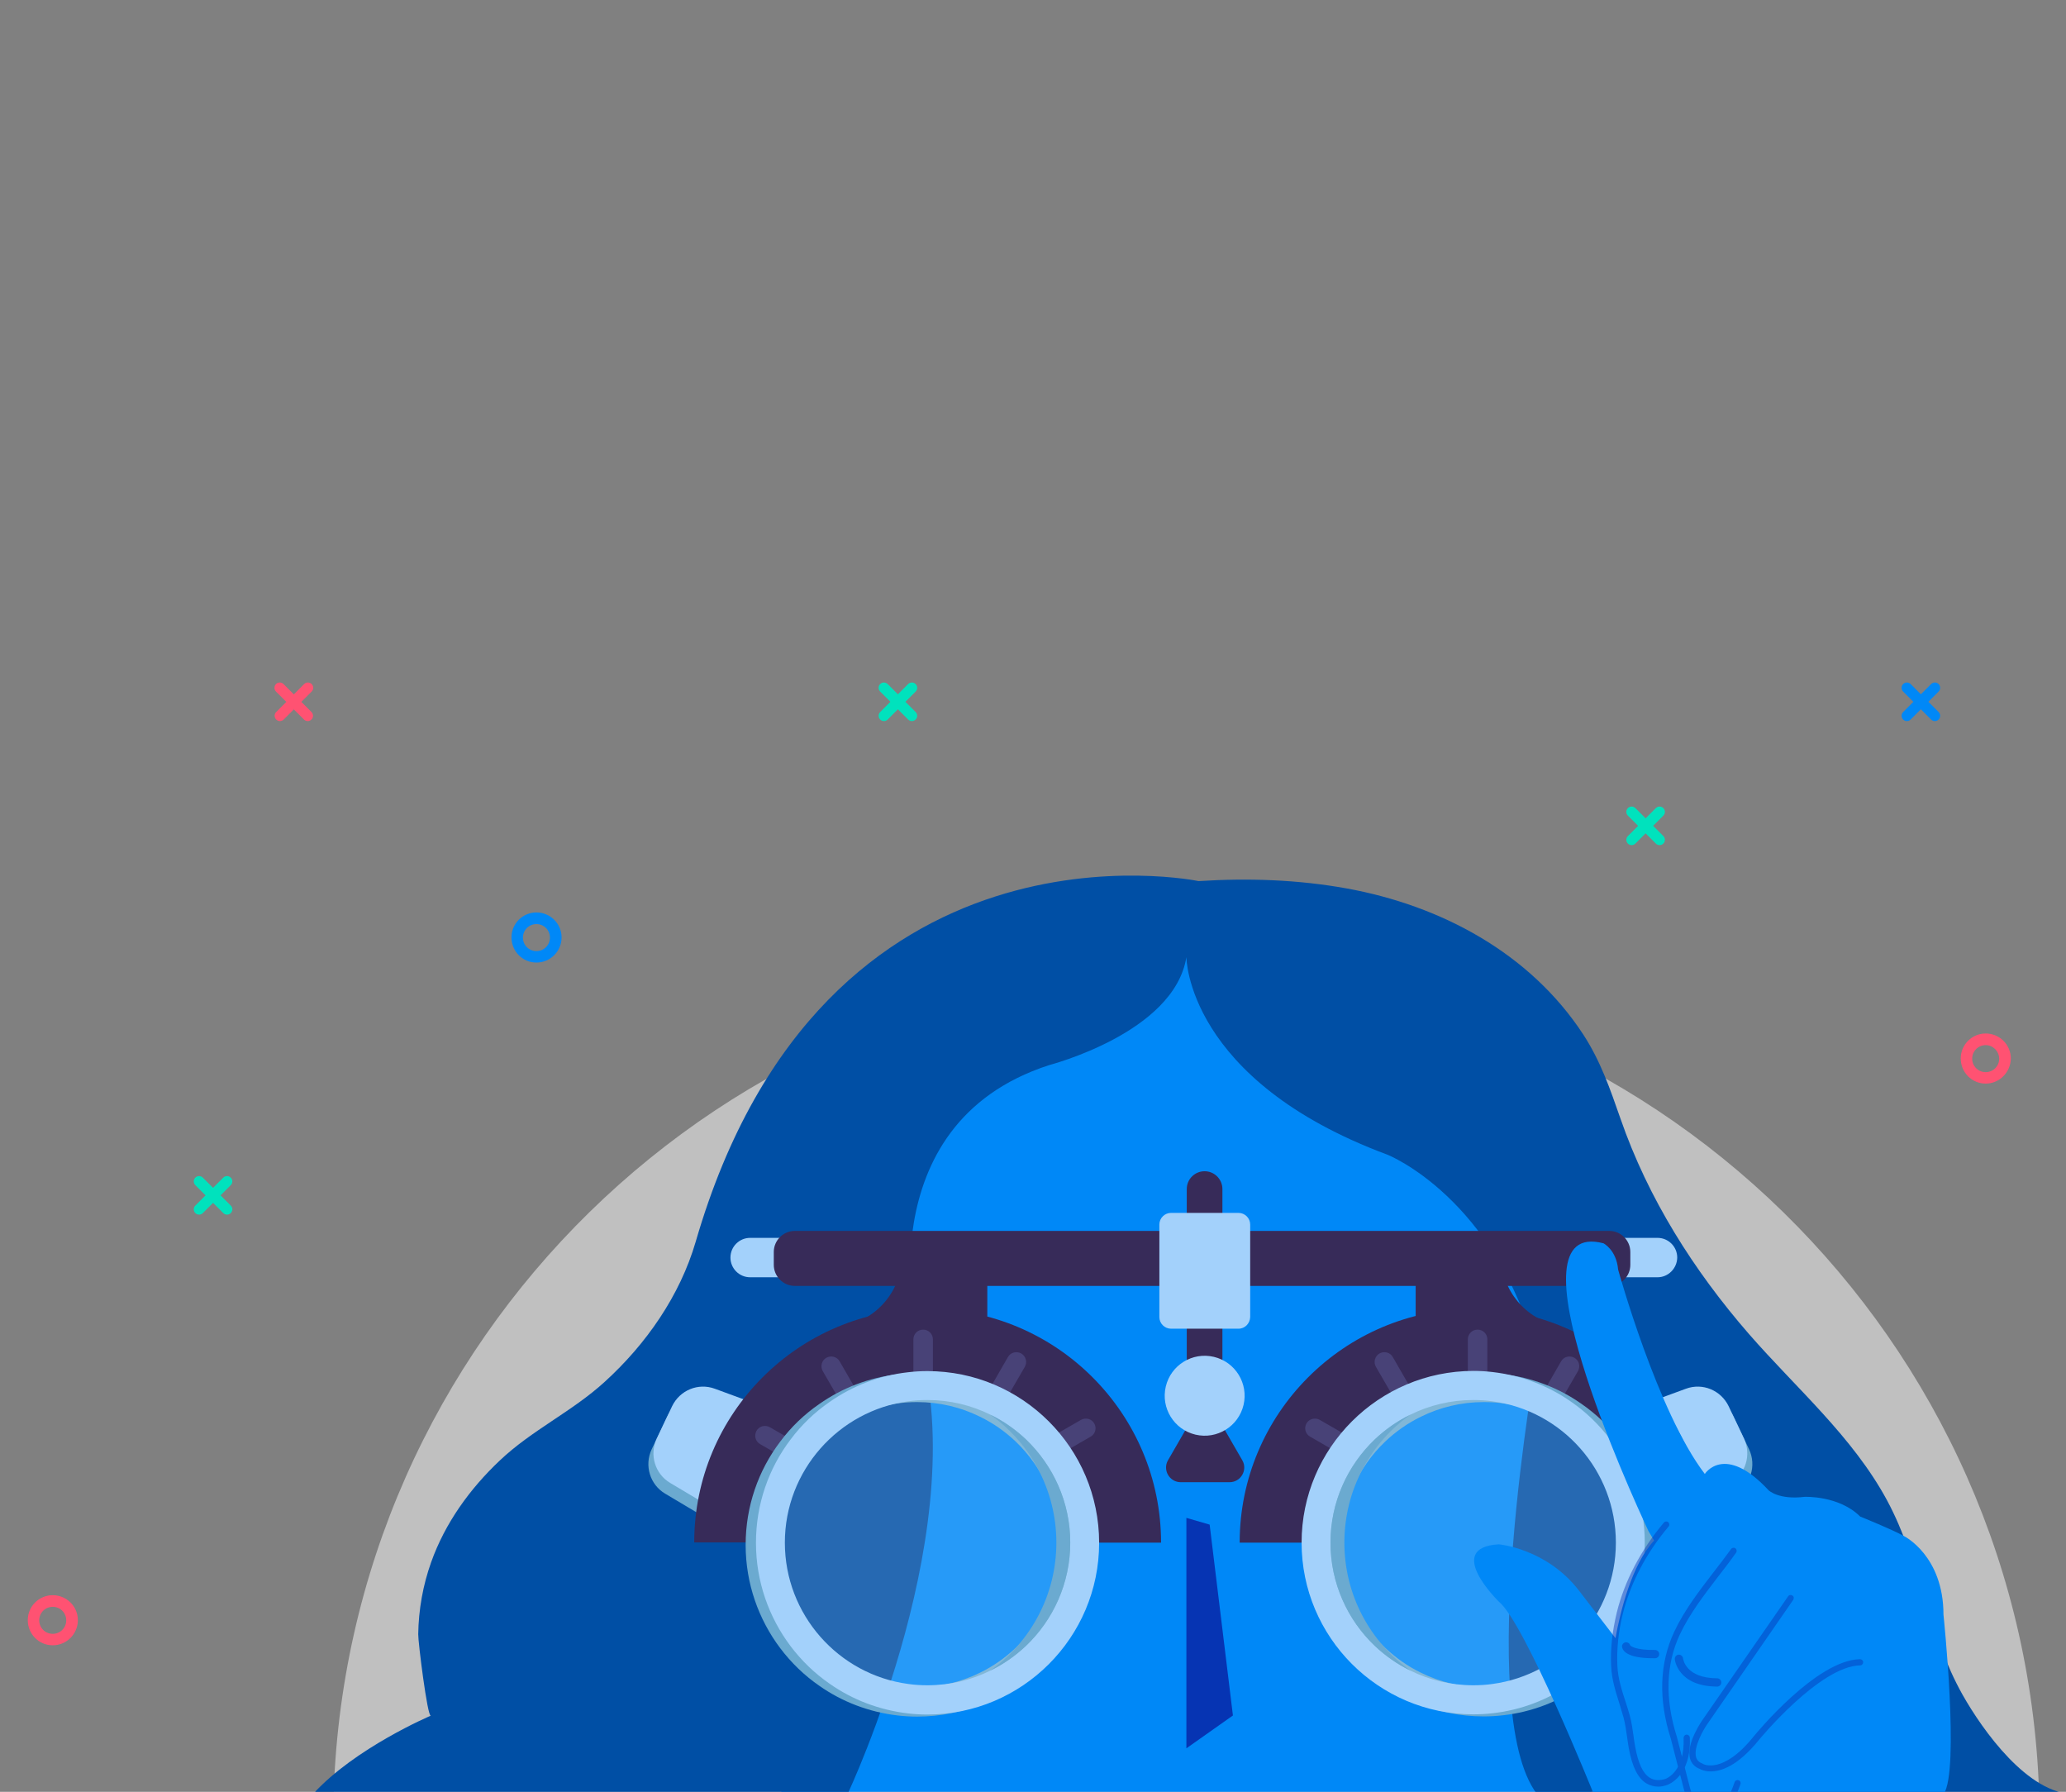 <?xml version="1.0" encoding="utf-8"?>
<!-- Generator: Adobe Illustrator 26.0.0, SVG Export Plug-In . SVG Version: 6.00 Build 0)  -->
<svg version="1.1" id="图层_1" xmlns="http://www.w3.org/2000/svg" xmlns:xlink="http://www.w3.org/1999/xlink" x="0px" y="0px"
	 viewBox="0 0 1101.1 954.8" style="enable-background:new 0 0 1101.1 954.8;" xml:space="preserve">
<rect x="0" y="0" width="1101.1" height="954.8" fill="#808080" stroke="none"/>
<style type="text/css">
	.st0{opacity:0.5;fill:#FFFFFF;}
	.st1{fill:#0088F7;}
	.st2{fill:#0634B3;}
	.st3{fill:#004FA5;}
	.st4{fill:#A3D1FB;}
	.st5{fill:#372B59;}
	.st6{fill:#6BAAD0;}
	.st7{fill:#484277;}
	.st8{opacity:0.15;fill:#FFFFFF;}
	.st9{opacity:0.45;}
	.st10{fill:#FF5272;}
	.st11{fill:#00E2BD;}
</style>
<g>
	<path class="st0" d="M632.3,516.1c-247.7,0-449.1,198-454.6,444.3h909.2C1081.4,714.1,879.9,516.1,632.3,516.1z"/>
	<g>
		<g>
			<path class="st1" d="M416.6,956c0,0-56.2-459,215.7-456.4C904.2,497,848,956,848,956H416.6z"/>
			<polygon class="st2" points="632.3,808.8 632.3,931.6 657.1,914.1 644.7,812.4 			"/>
		</g>
		<path class="st3" d="M632.3,510c0,0,0,65.5,107.2,105.3c0,0,57.5,22.8,79.7,106.5c0,0-34,189.9,0,234.2c0,0,285.7,0,286.3,0
			c-24.6,0-48.7-33.8-59.5-52.9c-18.3-32.5-22.6-70.7-40.2-103.5c-18.3-34-48.6-60-73.7-88.8c-29.4-33.8-53.7-72.2-68.4-114.6
			c-5.6-16-10.6-30.7-19.9-45c-28.4-43.4-75.9-68.7-126.1-77.8c-26-4.7-52.6-5.6-78.9-3.9c0,0-200-42-268,192.1
			c-8.4,28.8-26.4,54.6-48.5,74.7c-17.4,15.9-38.8,25.7-55.9,41.9c-16,15.1-29.2,33.4-36.6,54.2c-4.4,12.3-6.7,25.3-6.9,38.4
			c-0.1,3.9,4.9,44.1,6.7,43.4c0,0-40.5,17.2-62.8,41.8l285-0.2c0,0,69.3-146.6,36.6-244.5c0,0-27.1-112,70.6-143.7
			C559.1,567.5,625.8,550.5,632.3,510z"/>
		<g>
			<g>
				<path class="st4" d="M428.7,680.6h-28.9c-5.8,0-10.5-4.7-10.5-10.5l0,0c0-5.8,4.7-10.5,10.5-10.5h28.9c5.8,0,10.5,4.7,10.5,10.5
					l0,0C439.2,675.9,434.5,680.6,428.7,680.6z"/>
				<path class="st4" d="M883.4,680.6h-28.9c-5.8,0-10.5-4.7-10.5-10.5l0,0c0-5.8,4.7-10.5,10.5-10.5h28.9c5.8,0,10.5,4.7,10.5,10.5
					l0,0C893.8,675.9,889.1,680.6,883.4,680.6z"/>
				<path class="st5" d="M754.5,665.7v55.1h76.4v-14.3c-17.6-3.4-30.9-18.9-30.9-37.5c0-1.1,0-2.2,0.1-3.3H754.5z"/>
				<path class="st5" d="M526.2,665.7v55.1h-76.4v-14.3c17.6-3.4,30.9-18.9,30.9-37.5c0-1.1,0-2.2-0.1-3.3H526.2z"/>
				<path class="st5" d="M857.7,685.2H423.6c-6.2,0-11.2-5.1-11.2-11.2v-6.9c0-6.2,5.1-11.2,11.2-11.2h434.1
					c6.2,0,11.2,5.1,11.2,11.2v6.9C868.9,680.1,863.9,685.2,857.7,685.2z"/>
			</g>
			<g>
				<g>
					<g>
						<path class="st6" d="M423.5,762.3l-27.7,58.2l-41.3-24.6c-8.1-4.8-11.2-15-7.2-23.6l8.2-17.3c4.1-8.5,13.9-12.6,22.8-9.3
							L423.5,762.3z"/>
						<path class="st4" d="M426.2,756.6l-27.7,58.2l-41.3-24.6c-8.1-4.8-11.2-15-7.2-23.6l8.2-17.3c4.1-8.5,13.9-12.6,22.8-9.3
							L426.2,756.6z"/>
					</g>
					<g>
						<path class="st5" d="M618.8,822h-40.7c0-17.2-5.2-33.2-14.1-46.5c-1.9-2.9-4.1-5.7-6.3-8.3v0c-6.5-7.5-14.3-13.8-23.1-18.7
							c-3-1.7-6.2-3.1-9.4-4.4c-8.7-3.4-18.1-5.5-27.9-5.8c-0.9,0-1.9-0.1-2.9-0.1c-2.5,0-5,0.1-7.5,0.3c-9.8,0.9-19.1,3.4-27.6,7.3
							c-3.2,1.5-6.2,3.1-9.1,4.9c-8.5,5.3-16,12.1-22.1,20c-2.1,2.7-4.1,5.6-5.8,8.6c-7.4,12.5-11.6,27-11.6,42.6h-40.7
							c0-68.7,55.7-124.5,124.5-124.5C563.1,697.5,618.8,753.3,618.8,822z"/>
						<g>
							<g>
								<path class="st7" d="M581.3,765.5l-17.3,10c-1.9-2.9-4.1-5.7-6.3-8.3v0l18.4-10.6c2.5-1.4,5.7-0.6,7.1,1.9
									C584.6,760.9,583.8,764.1,581.3,765.5z"/>
							</g>
							<g>
								<g>
									<path class="st7" d="M497.2,713.7v24.7c-0.9,0-1.9-0.1-2.9-0.1c-2.5,0-5,0.1-7.5,0.3v-24.9c0-2.9,2.3-5.2,5.2-5.2
										C494.9,708.5,497.2,710.8,497.2,713.7z"/>
								</g>
								<g>
									<path class="st7" d="M459.3,745.9c-3.2,1.5-6.2,3.1-9.1,4.9l-11.7-20.2c-1.4-2.5-0.6-5.7,1.9-7.1c2.5-1.4,5.7-0.6,7.1,1.9
										L459.3,745.9z"/>
								</g>
								<g>
									<path class="st7" d="M428.1,770.8c-2.1,2.7-4.1,5.6-5.8,8.6l-17.2-9.9c-2.5-1.4-3.3-4.6-1.9-7.1c1.4-2.5,4.6-3.3,7.1-1.9
										L428.1,770.8z"/>
								</g>
								<g>
									<path class="st7" d="M546.2,728.3l-11.7,20.2c-3-1.7-6.2-3.1-9.4-4.4l12.1-21c1.4-2.5,4.6-3.3,7.1-1.9
										C546.8,722.7,547.6,725.9,546.2,728.3z"/>
								</g>
							</g>
						</g>
					</g>
					<g>
						<g>
							<path class="st6" d="M488.8,731.7c-3.5,0-6.9,0.2-10.3,0.6c-15.4,1.7-29.7,7.3-41.8,15.8c-8,5.5-15.1,12.3-20.9,20.1
								c0,0,0,0,0,0c-11.6,15.3-18.4,34.4-18.4,55c0,20.6,6.9,39.7,18.4,55c0,0,0,0,0,0c5.9,7.8,12.9,14.6,20.9,20.1
								c12.1,8.5,26.4,14,41.8,15.8c3.4,0.4,6.8,0.6,10.3,0.6c50.4,0,91.5-41,91.5-91.5C580.3,772.7,539.3,731.7,488.8,731.7z
								 M541.3,878.1C541.3,878.1,541.3,878.1,541.3,878.1c-5.6,5.3-12,9.8-19,13.2c-10.1,5-21.5,7.8-33.5,7.8
								c-3.5,0-6.9-0.2-10.3-0.7c-37.1-5-65.7-36.9-65.7-75.3c0-38.4,28.7-70.3,65.7-75.3c3.4-0.5,6.8-0.7,10.3-0.7
								c12,0,23.4,2.8,33.5,7.8c7,3.4,13.4,7.9,19,13.2c0,0,0,0,0,0c14.5,13.9,23.6,33.4,23.6,55
								C564.9,844.7,555.8,864.3,541.3,878.1z"/>
						</g>
						<circle class="st8" cx="494.3" cy="822" r="83.7"/>
						<g>
							<path class="st4" d="M494.3,730.6c-3.5,0-6.9,0.2-10.3,0.6c-15.4,1.7-29.7,7.3-41.8,15.8c-8,5.5-15.1,12.3-20.9,20.1
								c0,0,0,0,0,0c-11.6,15.3-18.4,34.4-18.4,55s6.9,39.7,18.4,55c0,0,0,0,0,0c5.9,7.8,12.9,14.6,20.9,20.1
								c12.1,8.5,26.4,14,41.8,15.8c3.4,0.4,6.8,0.6,10.3,0.6c50.4,0,91.5-41,91.5-91.5C585.8,771.6,544.8,730.6,494.3,730.6z
								 M546.8,877C546.8,877,546.8,877,546.8,877c-5.6,5.3-12,9.8-19,13.2c-10.1,5-21.5,7.8-33.5,7.8c-3.5,0-6.9-0.2-10.3-0.7
								c-37.1-5-65.7-36.9-65.7-75.3c0-38.4,28.7-70.3,65.7-75.3c3.4-0.5,6.8-0.7,10.3-0.7c12,0,23.4,2.8,33.5,7.8
								c7,3.4,13.4,7.9,19,13.2c0,0,0,0,0,0c14.5,13.9,23.6,33.4,23.6,55C570.4,843.6,561.3,863.2,546.8,877z"/>
						</g>
						<path class="st6" d="M570.4,822c0,21.6-9.1,41.2-23.6,55c0,0,0,0,0,0c-5.6,5.3-12,9.8-19,13.2c21.3-15.2,35.2-40.1,35.2-68.2
							s-13.9-53.1-35.2-68.2c7,3.4,13.4,7.9,19,13.2c0,0,0,0,0,0C561.3,780.9,570.4,800.4,570.4,822z"/>
					</g>
				</g>
			</g>
			<g>
				<path class="st5" d="M635.5,755.6l-13,22.5c-3,5.2,0.8,11.7,6.8,11.7h26c6,0,9.8-6.5,6.8-11.7l-13-22.5
					C646.1,750.3,638.5,750.3,635.5,755.6z"/>
				<path class="st5" d="M651.6,775.4h-19.1V633.6c0-5.3,4.3-9.5,9.5-9.5l0,0c5.3,0,9.5,4.3,9.5,9.5V775.4z"/>
				
					<ellipse transform="matrix(0.23 -0.973 0.973 0.23 -228.969 1197.509)" class="st4" cx="642.1" cy="743.4" rx="21.3" ry="21.3"/>
				<path class="st4" d="M660.1,708h-36c-3.4,0-6.2-2.8-6.2-6.2v-49.3c0-3.4,2.8-6.2,6.2-6.2h36c3.4,0,6.2,2.8,6.2,6.2v49.3
					C666.2,705.2,663.5,708,660.1,708z"/>
			</g>
			<g>
				<g>
					<path class="st6" d="M856,762.3l27.7,58.2l41.3-24.6c8.1-4.8,11.2-15,7.2-23.6L924,755c-4.1-8.5-13.9-12.6-22.8-9.3L856,762.3z
						"/>
					<path class="st4" d="M853.3,756.6l27.7,58.2l41.3-24.6c8.1-4.8,11.2-15,7.2-23.6l-8.2-17.3c-4.1-8.5-13.9-12.6-22.8-9.3
						L853.3,756.6z"/>
				</g>
				<g>
					<path class="st5" d="M660.7,822h40.7c0-17.2,5.2-33.2,14.1-46.5c1.9-2.9,4.1-5.7,6.3-8.3v0c6.5-7.5,14.3-13.8,23.1-18.7
						c3-1.7,6.2-3.1,9.4-4.4c8.7-3.4,18.1-5.5,27.9-5.8c0.9,0,1.9-0.1,2.9-0.1c2.5,0,5,0.1,7.5,0.3c9.8,0.9,19.1,3.4,27.6,7.3
						c3.2,1.5,6.2,3.1,9.1,4.9c8.5,5.3,16,12.1,22.1,20c2.1,2.7,4.1,5.6,5.8,8.6c7.4,12.5,11.6,27,11.6,42.6h40.7
						c0-68.7-55.7-124.5-124.5-124.5C716.4,697.5,660.7,753.3,660.7,822z"/>
					<g>
						<g>
							<path class="st7" d="M698.2,765.5l17.3,10c1.9-2.9,4.1-5.7,6.3-8.3v0l-18.4-10.6c-2.5-1.4-5.7-0.6-7.1,1.9
								C694.9,760.9,695.7,764.1,698.2,765.5z"/>
						</g>
						<g>
							<g>
								<path class="st7" d="M782.3,713.7v24.7c0.9,0,1.9-0.1,2.9-0.1c2.5,0,5,0.1,7.5,0.3v-24.9c0-2.9-2.3-5.2-5.2-5.2
									C784.6,708.5,782.3,710.8,782.3,713.7z"/>
							</g>
							<g>
								<path class="st7" d="M820.2,745.9c3.2,1.5,6.2,3.1,9.1,4.9l11.7-20.2c1.4-2.5,0.6-5.7-1.9-7.1c-2.5-1.4-5.7-0.6-7.1,1.9
									L820.2,745.9z"/>
							</g>
							<g>
								<path class="st7" d="M851.4,770.8c2.1,2.7,4.1,5.6,5.8,8.6l17.2-9.9c2.5-1.4,3.3-4.6,1.9-7.1c-1.4-2.5-4.6-3.3-7.1-1.9
									L851.4,770.8z"/>
							</g>
							<g>
								<path class="st7" d="M733.3,728.3l11.7,20.2c3-1.7,6.2-3.1,9.4-4.4l-12.1-21c-1.4-2.5-4.6-3.3-7.1-1.9
									C732.7,722.7,731.9,725.9,733.3,728.3z"/>
							</g>
						</g>
					</g>
				</g>
				<g>
					<g>
						<path class="st6" d="M699.2,823.1c0,50.4,41,91.5,91.5,91.5c3.5,0,6.9-0.2,10.3-0.6c15.4-1.7,29.7-7.3,41.8-15.8
							c8-5.5,15.1-12.3,20.9-20.1c0,0,0,0,0,0c11.6-15.3,18.4-34.4,18.4-55c0-20.6-6.9-39.7-18.4-55c0,0,0,0,0,0
							c-5.9-7.8-12.9-14.6-20.9-20.1c-12.1-8.5-26.4-14-41.8-15.8c-3.4-0.4-6.8-0.6-10.3-0.6C740.2,731.7,699.2,772.7,699.2,823.1z
							 M714.7,823.1c0-21.6,9.1-41.2,23.6-55c0,0,0,0,0,0c5.6-5.3,12-9.8,19-13.2c10.1-5,21.5-7.8,33.5-7.8c3.5,0,6.9,0.2,10.3,0.7
							c37.1,5,65.7,36.9,65.7,75.3c0,38.4-28.7,70.3-65.7,75.3c-3.4,0.5-6.8,0.7-10.3,0.7c-12,0-23.4-2.8-33.5-7.8
							c-7-3.4-13.4-7.9-19-13.2c0,0,0,0,0,0C723.7,864.3,714.7,844.7,714.7,823.1z"/>
					</g>
					<circle class="st8" cx="785.2" cy="822" r="83.7"/>
					<g>
						<path class="st4" d="M693.7,822c0,50.4,41,91.5,91.5,91.5c3.5,0,6.9-0.2,10.3-0.6c15.4-1.7,29.7-7.3,41.8-15.8
							c8-5.5,15.1-12.3,20.9-20.1c0,0,0,0,0,0c11.6-15.3,18.4-34.4,18.4-55s-6.9-39.7-18.4-55c0,0,0,0,0,0
							c-5.9-7.8-12.9-14.6-20.9-20.1c-12.1-8.5-26.4-14-41.8-15.8c-3.4-0.4-6.8-0.6-10.3-0.6C734.7,730.6,693.7,771.6,693.7,822z
							 M709.1,822c0-21.6,9.1-41.2,23.6-55c0,0,0,0,0,0c5.6-5.3,12-9.8,19-13.2c10.1-5,21.5-7.8,33.5-7.8c3.5,0,6.9,0.2,10.3,0.7
							c37.1,5,65.7,36.9,65.7,75.3c0,38.4-28.7,70.3-65.7,75.3c-3.4,0.5-6.8,0.7-10.3,0.7c-12,0-23.4-2.8-33.5-7.8
							c-7-3.4-13.4-7.9-19-13.2c0,0,0,0,0,0C718.2,863.2,709.1,843.6,709.1,822z"/>
					</g>
					<path class="st6" d="M709.1,822c0,21.6,9.1,41.2,23.6,55c0,0,0,0,0,0c5.6,5.3,12,9.8,19,13.2c-21.3-15.2-35.2-40.1-35.2-68.2
						s13.9-53.1,35.2-68.2c-7,3.4-13.4,7.9-19,13.2c0,0,0,0,0,0C718.2,780.9,709.1,800.4,709.1,822z"/>
				</g>
			</g>
		</g>
		<g>
			<path class="st1" d="M1035.8,860.4c0-31.4-20.9-41.8-20.9-41.8c-6.1-3.5-23.5-10.5-23.5-10.5c-11.3-11.3-29.6-10.5-29.6-10.5
				c-13.9,1.7-19.2-3.5-19.2-3.5c-23.5-25.3-34-8.7-34-8.7c-25.3-33.1-46.2-108.9-46.2-108.9c-0.9-10.5-7.8-14-7.8-14
				c-52.5-13.8,14,132,24,153.4l3,5c-11.8,12.5-18.1,37.9-20.6,52l-19.5-25.4c-17.4-22.5-42.7-24.6-42.7-24.6
				c-29.6,1.7,0,30.5,0,30.5c13.9,11.3,50.6,102.6,50.6,102.6h186.5C1044.5,943.5,1035.8,860.4,1035.8,860.4z"/>
			<g class="st9">
				<g>
					<path class="st2" d="M883.8,952c-2.3,0-4.4-0.6-6.3-1.7c-4.6-2.8-7.6-8.9-9.4-18.7c-0.4-2-0.6-4-0.9-5.9
						c-0.5-3.6-1-7.1-1.9-10.5c-0.7-2.5-1.5-5-2.2-7.4c-2-6.3-4.1-12.9-4.4-19.8c-0.5-9.2,0.6-18.9,3-28.8
						c4.1-16.7,12.8-33.3,25.1-47.9c0.6-0.7,1.6-0.8,2.3-0.2c0.7,0.6,0.8,1.6,0.2,2.3c-12,14.2-20.4,30.3-24.4,46.5
						c-2.4,9.6-3.3,19-2.9,27.8c0.3,6.5,2.3,12.8,4.3,18.9c0.8,2.4,1.6,5,2.3,7.5c1,3.6,1.5,7.3,2,10.9c0.3,1.9,0.5,3.9,0.9,5.8
						c1.6,8.8,4.1,14.2,7.8,16.5c2.3,1.4,5,1.6,8.3,0.6c0.4-0.1,10.5-3.9,9.7-21.9c0-0.9,0.7-1.7,1.6-1.7c0.9,0,1.7,0.7,1.7,1.6
						c0.9,20.6-11.5,25-12,25.2C886.9,951.7,885.3,952,883.8,952z"/>
				</g>
				<g>
					<path class="st2" d="M911.2,968.3c-9.2,0-12.8-11.1-13.7-14.7c-0.1-0.2-7-27.1-7-27.1c-6.7-20.9-6.1-40.1,1.8-57
						c5.4-11.5,13.2-21.6,20.7-31.4c3.2-4.1,6.5-8.4,9.6-12.7c0.5-0.7,1.6-0.9,2.3-0.4c0.7,0.5,0.9,1.6,0.4,2.3
						c-3.1,4.4-6.4,8.7-9.6,12.8c-7.4,9.7-15.1,19.6-20.4,30.8c-7.5,16.1-8,34.4-1.6,54.6c0,0.1,7,27,7,27.2
						c0.8,3.1,4,13.1,11.6,12.1c7-0.8,9.9-8.8,12.2-15.2c0.3-0.9,1.3-1.3,2.1-1c0.9,0.3,1.3,1.3,1,2.1c-2.3,6.5-5.9,16.2-14.9,17.3
						C912.1,968.3,911.6,968.3,911.2,968.3z"/>
				</g>
				<g>
					<path class="st2" d="M911.7,943.9c-3.1,0-5.1-0.9-5.7-1.3c-2.7-1-4.4-2.8-5.2-5.3c-2.5-8,6.5-20.8,6.9-21.3l45.3-65.4
						c0.5-0.8,1.5-0.9,2.3-0.4c0.8,0.5,0.9,1.5,0.4,2.3L910.4,918c-2.4,3.3-8.1,13.1-6.4,18.5c0.5,1.5,1.6,2.6,3.3,3.2
						c0.1,0,0.2,0.1,0.3,0.2c0.1,0.1,10.6,5.9,27.1-14.7c1.4-1.7,33.4-40.6,56.6-41.1c0.9,0,1.7,0.7,1.7,1.6c0,0.9-0.7,1.7-1.6,1.7
						c-21.6,0.4-53.8,39.5-54.1,39.9C926.1,941.1,917.2,943.9,911.7,943.9z"/>
				</g>
				<g>
					<path class="st2" d="M881.1,883.6c-14.2,0-16.3-4.2-16.6-6c-0.2-1.2,0.7-2.3,1.9-2.5c1.1-0.1,2.1,0.5,2.4,1.6
						c0.2,0.3,2.5,2.6,13.3,2.5c1.2,0,2.2,1,2.2,2.2c0,1.2-1,2.2-2.2,2.2C881.8,883.6,881.5,883.6,881.1,883.6z M868.9,877
						C868.9,877,868.9,877,868.9,877C868.9,877,868.9,877,868.9,877z M868.9,877C868.9,877,868.9,877,868.9,877
						C868.9,877,868.9,877,868.9,877z M868.9,877C868.9,877,868.9,877,868.9,877C868.9,877,868.9,877,868.9,877z M868.9,877
						C868.9,877,868.9,877,868.9,877C868.9,877,868.9,877,868.9,877z"/>
				</g>
				<g>
					<path class="st2" d="M915.2,898.7C915.2,898.7,915.2,898.7,915.2,898.7c-21.1-0.1-22.6-14.4-22.6-14.6c-0.1-1.2,0.8-2.3,2-2.4
						c1.2-0.1,2.3,0.8,2.4,2c0.1,0.5,1.4,10.5,18.2,10.6c1.2,0,2.2,1,2.2,2.2C917.4,897.7,916.4,898.7,915.2,898.7z"/>
				</g>
			</g>
		</g>
	</g>
	<g>
		<g>
			<path class="st10" d="M28.1,876.7c-7.4,0-13.3-6-13.3-13.4c0-7.4,6-13.3,13.3-13.3c7.4,0,13.4,6,13.4,13.3
				C41.5,870.7,35.5,876.7,28.1,876.7z M28.1,856.2c-4,0-7.2,3.2-7.2,7.2c0,4,3.2,7.2,7.2,7.2c4,0,7.2-3.2,7.2-7.2
				C35.3,859.4,32.1,856.2,28.1,856.2z"/>
		</g>
		<g>
			<path class="st10" d="M1058.3,577.4c-7.4,0-13.3-6-13.3-13.4c0-7.4,6-13.3,13.3-13.3c7.4,0,13.4,6,13.4,13.3
				C1071.6,571.4,1065.6,577.4,1058.3,577.4z M1058.3,556.9c-4,0-7.2,3.2-7.2,7.2c0,4,3.2,7.2,7.2,7.2c4,0,7.2-3.2,7.2-7.2
				C1065.4,560.1,1062.2,556.9,1058.3,556.9z"/>
		</g>
		<g>
			<g>
				<g>
					<path class="st11" d="M882.5,449.5l-14.9-14.9c-1.1-1.1-1.1-2.9,0-4c1.1-1.1,2.9-1.1,4,0l14.9,14.9c1.1,1.1,1.1,2.9,0,4
						C885.4,450.6,883.6,450.6,882.5,449.5z"/>
				</g>
				<g>
					<path class="st11" d="M867.6,449.5c-1.1-1.1-1.1-2.9,0-4l14.9-14.9c1.1-1.1,2.9-1.1,4,0c1.1,1.1,1.1,2.9,0,4l-14.9,14.9
						C870.5,450.6,868.7,450.6,867.6,449.5z"/>
				</g>
			</g>
		</g>
		<g>
			<g>
				<g>
					<path class="st11" d="M484,383.4l-14.9-14.9c-1.1-1.1-1.1-2.9,0-4c1.1-1.1,2.9-1.1,4,0l14.9,14.9c1.1,1.1,1.1,2.9,0,4
						C486.9,384.5,485.1,384.5,484,383.4z"/>
				</g>
				<g>
					<path class="st11" d="M469.1,383.4c-1.1-1.1-1.1-2.9,0-4l14.9-14.9c1.1-1.1,2.9-1.1,4,0c1.1,1.1,1.1,2.9,0,4l-14.9,14.9
						C472,384.5,470.2,384.5,469.1,383.4z"/>
				</g>
			</g>
		</g>
		<g>
			<g>
				<g>
					<path class="st11" d="M119,646.4l-14.9-14.9c-1.1-1.1-1.1-2.9,0-4c1.1-1.1,2.9-1.1,4,0l14.9,14.9c1.1,1.1,1.1,2.9,0,4
						C121.9,647.5,120.1,647.5,119,646.4z"/>
				</g>
				<g>
					<path class="st11" d="M104.1,646.4c-1.1-1.1-1.1-2.9,0-4l14.9-14.9c1.1-1.1,2.9-1.1,4,0c1.1,1.1,1.1,2.9,0,4l-14.9,14.9
						C107,647.5,105.3,647.5,104.1,646.4z"/>
				</g>
			</g>
		</g>
		<g>
			<path class="st1" d="M285.9,512.9c-7.4,0-13.3-6-13.3-13.4c0-7.4,6-13.3,13.3-13.3c7.4,0,13.4,6,13.4,13.3
				C299.3,506.9,293.3,512.9,285.9,512.9z M285.9,492.4c-4,0-7.2,3.2-7.2,7.2c0,4,3.2,7.2,7.2,7.2c4,0,7.2-3.2,7.2-7.2
				C293.1,495.6,289.9,492.4,285.9,492.4z"/>
		</g>
		<g>
			<g>
				<path class="st1" d="M1029.2,383.4l-14.9-14.9c-1.1-1.1-1.1-2.9,0-4c1.1-1.1,2.9-1.1,4,0l14.9,14.9c1.1,1.1,1.1,2.9,0,4
					C1032.1,384.5,1030.3,384.5,1029.2,383.4z"/>
			</g>
			<g>
				<path class="st1" d="M1014.3,383.4c-1.1-1.1-1.1-2.9,0-4l14.9-14.9c1.1-1.1,2.9-1.1,4,0c1.1,1.1,1.1,2.9,0,4l-14.9,14.9
					C1017.2,384.5,1015.4,384.5,1014.3,383.4z"/>
			</g>
		</g>
		<g>
			<g>
				<path class="st10" d="M162,383.4l-14.9-14.9c-1.1-1.1-1.1-2.9,0-4c1.1-1.1,2.9-1.1,4,0l14.9,14.9c1.1,1.1,1.1,2.9,0,4
					C164.9,384.5,163.1,384.5,162,383.4z"/>
			</g>
			<g>
				<path class="st10" d="M147.2,383.4c-1.1-1.1-1.1-2.9,0-4l14.9-14.9c1.1-1.1,2.9-1.1,4,0c1.1,1.1,1.1,2.9,0,4l-14.9,14.9
					C150.1,384.5,148.3,384.5,147.2,383.4z"/>
			</g>
		</g>
	</g>
</g>
</svg>
